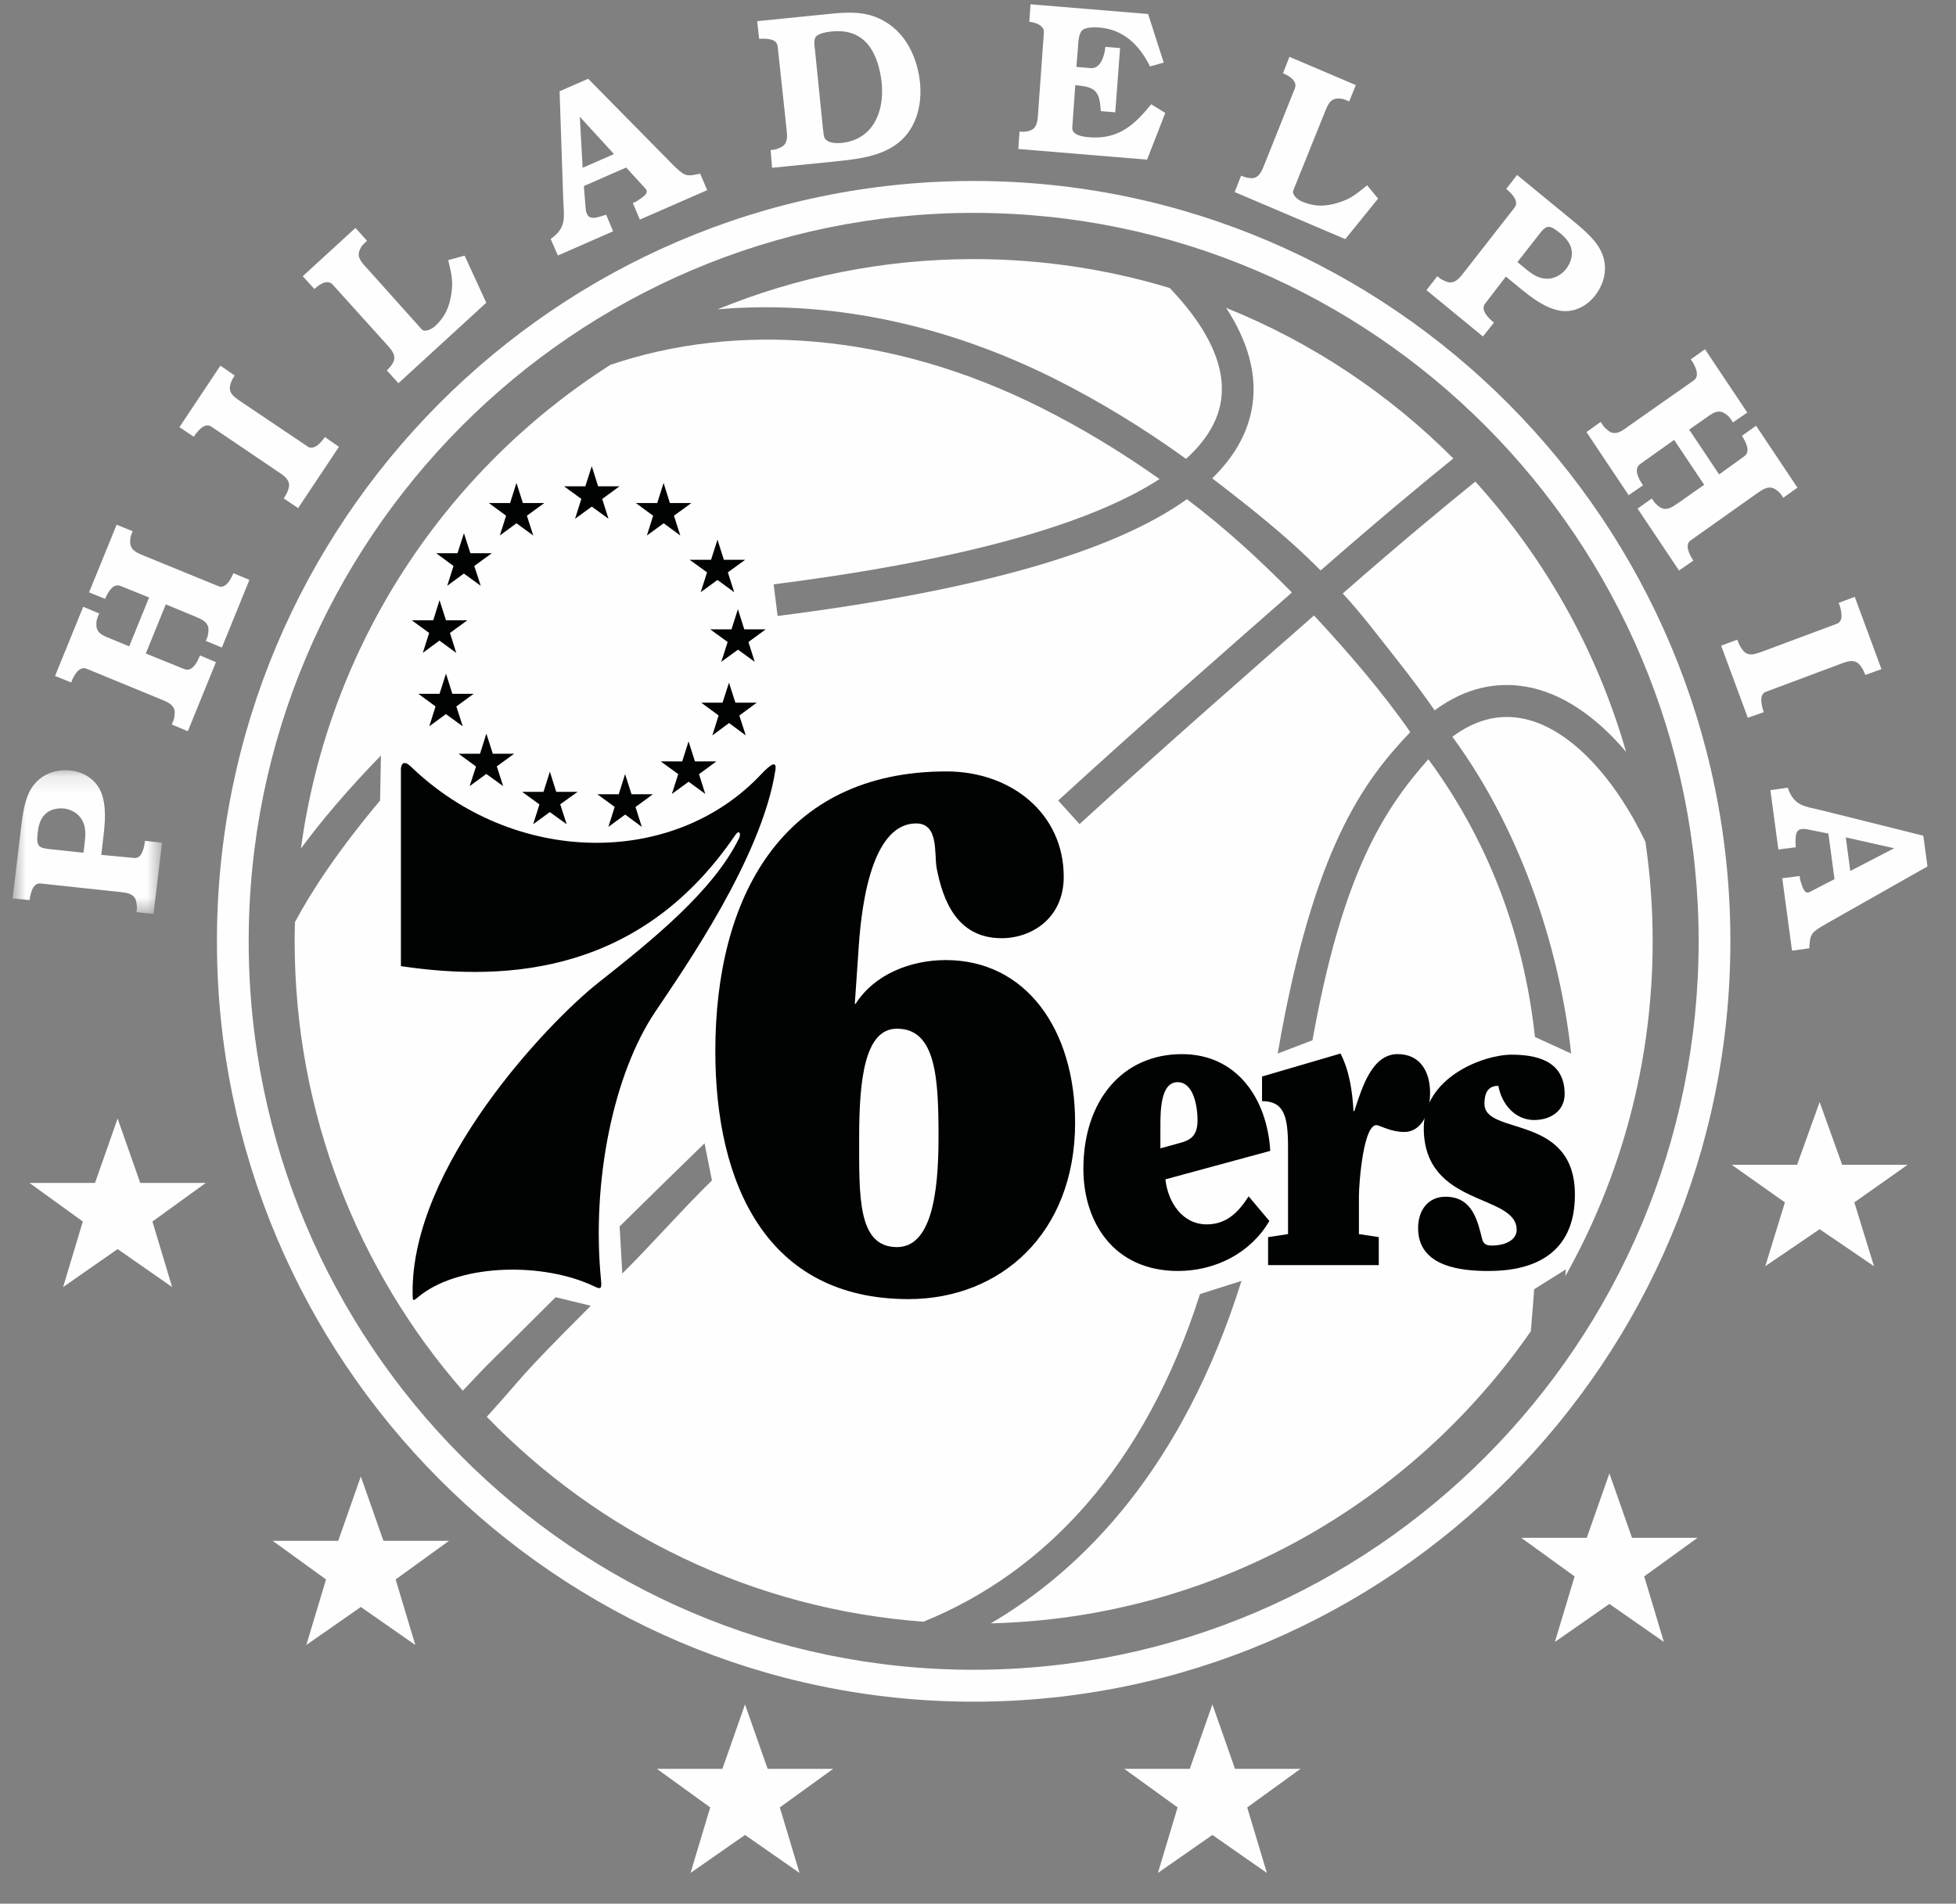 <?xml version="1.0" encoding="UTF-8"?>
<svg width="113px" height="110px" viewBox="0 0 113 110" version="1.1" xmlns="http://www.w3.org/2000/svg" xmlns:xlink="http://www.w3.org/1999/xlink">
    <rect x="0" y="0" width="113" height="110" fill="#808080" stroke="none"/>
    <title>D4C3E9F3-7445-4DB3-A970-770D04EC1A7F</title>
    <defs>
        <polygon id="path-1" points="0.73 0.145 9.359 0.145 9.359 8.447 0.73 8.447"></polygon>
    </defs>
    <g id="v03" stroke="none" stroke-width="1" fill="none" fill-rule="evenodd">
        <g id="Clients-//-Selected---Athletics" transform="translate(-153, -924)">
            <g id="Athletics-Logos" transform="translate(139, 392)">
                <g id="76ers" transform="translate(14, 532)">
                    <g id="Group-628" transform="translate(1.273, 10.14)">
                        <path d="M54.976,2.161 C31.883,2.161 13.094,21.042 13.094,44.252 C13.094,67.461 31.883,86.343 54.976,86.343 C78.07,86.343 96.859,67.461 96.859,44.252 C96.859,21.042 78.07,2.161 54.976,2.161 M54.976,88.187 C30.87,88.187 11.259,68.478 11.259,44.252 C11.259,20.026 30.87,0.317 54.976,0.317 C79.083,0.317 98.693,20.026 98.693,44.252 C98.693,68.478 79.083,88.187 54.976,88.187" id="Fill-572" fill="#FEFEFE"></path>
                        <path d="M81.608,30.905 C83.471,29.525 85.279,29.27 86.853,29.532 C88.983,29.887 90.983,31.311 92.668,33.306 C90.978,27.417 87.96,22.095 83.958,17.688 C82.347,18.989 79.715,21.16 76.298,24.151 C77.397,25.329 78.47,26.772 79.467,28.027 C80.219,28.975 80.932,29.935 81.608,30.905" id="Fill-574" fill="#FEFEFE"></path>
                        <path d="M68.757,17.498 C70.957,19.19 73.047,20.826 75.021,22.822 C78.419,19.848 81.05,17.674 82.687,16.351 C78.972,12.624 74.518,9.644 69.563,7.649 C70.745,9.464 71.462,11.521 71.014,13.643 C70.72,15.039 69.968,16.321 68.757,17.498" id="Fill-576" fill="#FEFEFE"></path>
                        <path d="M59.619,11.73 C62.223,13.031 64.783,14.597 67.247,16.374 C68.444,15.289 69.015,14.226 69.219,13.263 C69.725,10.867 68.157,8.437 66.304,6.502 C62.717,5.417 58.915,4.831 54.976,4.831 C49.742,4.831 44.749,5.863 40.184,7.733 C46.334,7.198 53.05,8.449 59.619,11.73" id="Fill-578" fill="#FEFEFE"></path>
                        <path d="M34.677,63.449 L34.523,60.725 C36.164,59.101 37.761,57.547 39.429,55.923 L39.857,58.068 C38.194,59.687 36.315,61.828 34.677,63.449 M86.552,31.352 C85.199,31.126 83.886,31.496 82.633,32.432 C86.871,38.201 88.904,45.254 89.493,50.735 L87.402,49.779 C86.843,44.575 85.08,38.944 81.244,33.731 C78.576,36.734 76.254,40.484 74.55,49.969 L72.54,50.735 C74.594,38.84 77.515,34.988 80.199,32.162 C78.634,29.896 76.582,27.512 74.638,25.424 C70.884,28.724 66.227,32.783 61.093,37.478 L59.859,36.115 C64.97,31.439 69.612,27.393 73.363,24.095 C71.39,22.101 69.542,20.409 67.299,18.704 C63.036,21.754 55.208,23.982 43.65,25.453 L43.42,23.623 C55.572,22.077 62.212,19.819 65.714,17.54 C63.499,15.973 61.184,14.572 58.803,13.382 C50.14,9.054 41.288,8.47 33.997,10.938 C24.455,17.021 17.705,27.131 16.113,38.889 C17.283,37.302 18.791,35.51 20.734,33.514 L20.685,36.115 C18.266,39.005 16.736,41.323 15.767,43.141 C15.756,43.511 15.75,43.881 15.75,44.252 C15.75,54.197 19.417,63.281 25.463,70.217 C27.502,68.051 26.408,69.232 30.827,64.815 L32.858,65.309 C28.359,69.807 29.198,69.143 26.849,71.725 C33.347,78.442 42.205,82.842 52.079,83.565 C59.112,80.702 64.865,74.604 68.052,64.634 L70.45,63.871 C67.058,74.677 61.324,80.525 55.965,83.661 C68.885,83.34 80.252,76.739 87.165,66.782 C87.289,65.347 87.355,64.386 87.356,64.354 L89.187,63.207 C89.184,63.247 89.176,63.381 89.162,63.592 C92.37,57.878 94.203,51.28 94.203,44.252 C94.203,42.299 94.058,40.38 93.786,38.503 C92.057,34.87 89.384,31.823 86.552,31.352" id="Fill-580" fill="#FEFEFE"></path>
                        <polygon id="Fill-582" fill="#010202" points="32.914 16.797 33.282 17.958 34.519 17.958 33.517 18.691 33.88 19.835 32.914 19.133 31.949 19.835 32.312 18.687 31.31 17.958 32.543 17.958"></polygon>
                        <polygon id="Fill-584" fill="#010202" points="40.177 21.043 40.545 22.205 41.777 22.205 40.776 22.933 41.143 24.081 40.177 23.37 39.207 24.081 39.574 22.933 38.568 22.205 39.805 22.205"></polygon>
                        <polygon id="Fill-586" fill="#010202" points="37.063 17.764 37.426 18.926 38.668 18.926 37.662 19.659 38.029 20.803 37.068 20.096 36.098 20.803 36.46 19.659 35.459 18.926 36.696 18.926"></polygon>
                        <polygon id="Fill-588" fill="#010202" points="41.357 25.063 41.725 26.225 42.962 26.225 41.965 26.957 42.328 28.101 41.362 27.399 40.396 28.101 40.764 26.957 39.757 26.225 40.986 26.225"></polygon>
                        <polygon id="Fill-590" fill="#010202" points="40.841 29.306 41.212 30.463 42.441 30.463 41.439 31.205 41.811 32.354 40.845 31.638 39.879 32.354 40.242 31.201 39.241 30.463 40.469 30.463"></polygon>
                        <polygon id="Fill-592" fill="#010202" points="38.506 32.698 38.874 33.856 40.111 33.856 39.109 34.593 39.472 35.737 38.511 35.03 37.541 35.737 37.908 34.593 36.902 33.856 38.139 33.856"></polygon>
                        <polygon id="Fill-594" fill="#010202" points="34.839 34.591 35.211 35.753 36.444 35.753 35.442 36.49 35.805 37.639 34.844 36.927 33.874 37.639 34.237 36.486 33.235 35.753 34.472 35.753"></polygon>
                        <polygon id="Fill-596" fill="#010202" points="25.529 20.669 25.157 21.826 23.929 21.826 24.926 22.564 24.564 23.707 25.525 23.001 26.499 23.707 26.127 22.564 27.138 21.826 25.901 21.826"></polygon>
                        <polygon id="Fill-598" fill="#010202" points="28.563 17.764 28.196 18.926 26.968 18.926 27.965 19.659 27.602 20.803 28.563 20.096 29.534 20.803 29.166 19.659 30.173 18.926 28.935 18.926"></polygon>
                        <polygon id="Fill-600" fill="#010202" points="24.119 24.538 23.756 25.7 22.514 25.7 23.52 26.433 23.153 27.585 24.114 26.874 25.084 27.585 24.722 26.433 25.728 25.7 24.491 25.7"></polygon>
                        <polygon id="Fill-602" fill="#010202" points="24.492 28.786 24.12 29.948 22.892 29.948 23.889 30.68 23.526 31.829 24.487 31.122 25.462 31.829 25.09 30.68 26.092 29.948 24.859 29.948"></polygon>
                        <polygon id="Fill-604" fill="#010202" points="26.825 32.251 26.458 33.413 25.22 33.413 26.227 34.151 25.859 35.285 26.82 34.579 27.795 35.285 27.428 34.142 28.429 33.413 27.197 33.413"></polygon>
                        <polygon id="Fill-606" fill="#010202" points="30.494 34.448 30.126 35.613 28.889 35.613 29.891 36.342 29.528 37.486 30.489 36.784 31.464 37.486 31.092 36.333 32.098 35.613 30.861 35.613"></polygon>
                        <path d="M78.38,62.96 L71.986,62.96 L71.986,61.343 L73.138,61.168 L73.138,56.145 C73.138,54.34 72.899,53.486 71.636,53.486 L71.636,52.063 L76.17,50.735 C76.687,51.746 76.853,52.908 76.921,54.061 L76.967,54.061 C77.419,52.685 77.987,50.769 79.472,50.769 C80.768,50.769 81.344,51.776 81.344,53.007 C81.344,54.25 80.803,55.269 79.851,55.269 C79.199,55.269 78.644,54.991 78.333,54.888 C77.501,54.606 77.233,58.232 77.233,58.986 L77.233,61.168 L78.38,61.343 L78.38,62.96 Z" id="Fill-608" fill="#010202"></path>
                        <path d="M89.118,53.077 C89.118,54.076 88.269,54.577 87.361,54.577 C86.265,54.577 85.484,53.677 85.288,52.602 C84.814,52.602 84.486,52.846 84.486,53.643 C84.486,55.503 89.711,54.179 89.711,58.894 C89.711,62.422 87.177,63.3 84.738,63.3 C83.245,63.3 80.652,63.108 80.652,60.827 C80.652,59.799 81.219,59.01 82.239,59.01 C83.83,59.01 84.102,60.476 84.367,61.509 C84.448,61.783 84.683,61.83 84.905,61.83 C85.74,61.83 86.346,61.479 86.346,60.926 C86.346,58.804 80.98,59.627 80.98,55.041 C80.98,52.117 84.409,50.801 86.06,50.801 C87.941,50.801 89.118,51.432 89.118,53.077" id="Fill-610" fill="#010202"></path>
                        <path d="M53.368,45.335 C51.334,45.335 49.248,46.15 48.152,47.868 L48.11,47.868 L48.314,44.903 C48.434,42.896 48.886,37.44 51.658,37.44 C52.985,37.44 52.686,39.214 52.839,40.024 C53.202,41.91 54.025,44.071 56.593,44.071 C58.342,44.071 60.18,42.904 60.18,40.522 C60.18,36.848 57.122,34.434 53.411,34.434 C43.874,34.434 40.052,41.744 40.052,50.599 C40.052,58.285 43.025,64.925 51.21,64.925 C56.529,64.925 60.837,61.123 60.837,54.731 C60.837,49.339 57.992,45.335 53.368,45.335 M50.544,61.92 C48.267,61.92 48.361,58.992 48.361,55.61 C48.361,52.228 48.681,49.3 50.544,49.3 C52.83,49.3 52.946,52.228 52.946,55.61 C52.946,58.992 52.481,61.92 50.544,61.92" id="Fill-612" fill="#010202"></path>
                        <path d="M21.888,34.279 L21.888,45.685 C28.247,46.633 35.835,45.998 41.201,38.116 C41.426,37.781 41.559,38.017 41.415,38.312 C39.913,41.369 36.368,44.211 33.306,46.633 C30.358,48.956 22.459,57.285 22.565,64.61 C22.57,65.168 22.592,65.017 23.082,64.649 C25.479,62.862 30.175,62.806 33.059,64.19 C33.459,64.379 33.494,64.324 33.447,63.805 C32.892,58.124 34.163,51.918 36.585,48.317 C38.258,45.823 42.749,39.397 43.521,34.361 C43.602,33.842 43.333,33.924 42.685,34.614 C37.596,40.014 28.396,39.881 22.459,34.15 C22.083,33.795 21.917,33.958 21.888,34.279" id="Fill-614" fill="#010202"></path>
                        <path d="M68.438,60.607 C67.027,60.607 66.195,59.313 66.054,58.005 L72.111,56.359 C71.936,53.397 70.225,50.77 67.005,50.77 C63.585,50.77 61.315,53.444 61.315,57.401 C61.315,60.483 63.073,63.299 66.783,63.299 C68.908,63.299 70.959,62.292 72.059,60.41 L70.862,58.987 C70.277,59.896 69.595,60.607 68.438,60.607 L68.438,60.607 Z M65.764,54.992 C65.764,54.074 65.764,52.39 66.758,52.39 C67.688,52.39 67.91,53.808 67.91,54.593 C67.91,55.528 67.47,55.754 66.827,55.921 L65.764,56.213 L65.764,54.992 Z" id="Fill-616" fill="#010202"></path>
                        <polygon id="Fill-618" fill="#FEFEFE" points="5.522 54.491 4.216 58.211 0.428 58.211 3.511 60.442 2.374 64.229 5.522 62.033 8.671 64.229 7.533 60.442 10.617 58.211 6.828 58.211"></polygon>
                        <polygon id="Fill-620" fill="#FEFEFE" points="19.572 75.172 18.266 78.892 14.479 78.892 17.562 81.124 16.424 84.91 19.572 82.714 22.72 84.91 21.583 81.124 24.667 78.892 20.878 78.892"></polygon>
                        <polygon id="Fill-622" fill="#FEFEFE" points="41.767 88.345 40.461 92.065 36.674 92.065 39.757 94.296 38.62 98.082 41.767 95.887 44.916 98.082 43.778 94.296 46.862 92.065 43.073 92.065"></polygon>
                        <polygon id="Fill-624" fill="#FEFEFE" points="68.768 88.345 67.463 92.065 63.675 92.065 66.758 94.296 65.62 98.082 68.768 95.887 71.916 98.082 70.779 94.296 73.862 92.065 70.074 92.065"></polygon>
                        <polygon id="Fill-626" fill="#FEFEFE" points="91.703 74.997 90.396 78.716 86.609 78.716 89.693 80.947 88.555 84.734 91.703 82.538 94.851 84.734 93.714 80.947 96.797 78.716 93.009 78.716"></polygon>
                    </g>
                    <g id="Group-634" transform="translate(0, 44.36)">
                        <polygon id="Fill-629" fill="#FEFEFE" points="105.122 19.32 103.819 22.943 100.041 22.943 103.116 25.116 101.981 28.804 105.122 26.665 108.262 28.804 107.127 25.116 110.203 22.943 106.424 22.943"></polygon>
                        <g id="Group-633">
                            <mask id="mask-2" fill="white">
                                <use xlink:href="#path-1"></use>
                            </mask>
                            <g id="Clip-632"></g>
                            <path d="M3.785,0.145 C3.727,0.145 3.669,0.147 3.612,0.151 C2.732,0.207 2.008,0.683 1.642,1.518 C1.378,2.107 1.277,2.963 1.204,3.571 L0.729,7.552 L1.712,7.653 C1.774,7.141 1.929,6.689 2.301,6.689 C2.318,6.689 2.336,6.689 2.355,6.691 L6.841,7.172 C7.209,7.216 7.642,7.224 7.819,7.581 C7.881,7.697 7.906,7.968 7.915,8.107 L7.886,8.345 L8.869,8.447 L9.359,4.337 L8.377,4.223 C8.326,4.646 8.192,5.219 7.801,5.219 C7.785,5.219 7.769,5.218 7.753,5.216 L5.849,5.034 L5.962,4.083 C6.074,3.151 6.168,2.153 5.805,1.335 C5.462,0.593 4.677,0.145 3.785,0.145 M4.823,4.912 L3.091,4.728 C2.272,4.639 2.07,4.652 2.181,3.72 C2.271,2.959 2.593,2.406 3.443,2.351 C3.472,2.349 3.502,2.348 3.532,2.348 C4.04,2.348 4.531,2.625 4.738,3.024 C5.024,3.514 4.926,4.041 4.857,4.626 L4.823,4.912" id="Fill-631" fill="#FEFEFE" mask="url(#mask-2)"></path>
                        </g>
                    </g>
                    <g id="Group-653" transform="translate(2.545, 0)" fill="#FEFEFE">
                        <path d="M4.192,30.319 L2.6,34.229 L3.53,34.604 C3.676,34.245 3.918,33.824 4.248,33.824 C4.301,33.824 4.356,33.835 4.412,33.857 L6.068,34.523 L4.919,37.347 L3.878,36.919 C3.487,36.757 3.063,36.628 3.024,36.174 C3.012,35.876 3.043,35.763 3.186,35.45 L2.263,35.06 L0.636,39.058 L1.566,39.433 L1.651,39.223 C1.789,38.951 1.996,38.608 2.294,38.608 C2.348,38.608 2.405,38.62 2.464,38.644 L6.695,40.385 C7.045,40.53 7.458,40.668 7.542,41.057 C7.564,41.195 7.53,41.47 7.491,41.594 L7.381,41.865 L8.306,42.251 L9.93,38.26 L9.006,37.871 C8.86,38.256 8.614,38.697 8.272,38.697 C8.218,38.697 8.163,38.687 8.106,38.663 L5.878,37.761 L7.034,34.922 L8.645,35.59 C8.993,35.743 9.411,35.87 9.49,36.27 C9.515,36.401 9.481,36.676 9.438,36.812 L9.346,37.036 L10.274,37.415 L11.863,33.508 L10.94,33.118 C10.804,33.452 10.552,33.903 10.225,33.903 C10.179,33.903 10.13,33.894 10.082,33.875 L5.825,32.132 C5.434,31.97 5.014,31.83 4.975,31.38 C4.965,31.108 4.991,30.977 5.12,30.697 L4.192,30.319" id="Fill-635"></path>
                        <path d="M10.189,21.126 L7.821,24.681 L8.651,25.239 L8.768,25.065 C8.94,24.847 9.181,24.583 9.443,24.583 C9.52,24.583 9.599,24.607 9.679,24.661 L13.464,27.222 C13.806,27.452 14.219,27.694 14.148,28.134 C14.106,28.351 14.006,28.56 13.847,28.799 L14.678,29.359 L17.037,25.818 L16.226,25.255 C16.03,25.528 15.735,25.871 15.444,25.871 C15.373,25.871 15.303,25.851 15.234,25.804 L11.419,23.238 C11.08,23.005 10.666,22.763 10.741,22.325 C10.769,22.114 10.87,21.911 11.011,21.698 L10.189,21.126" id="Fill-637"></path>
                        <path d="M17.99,13.169 L14.945,15.961 L15.619,16.7 C15.858,16.48 16.125,16.303 16.36,16.303 C16.478,16.303 16.587,16.347 16.68,16.451 L19.739,19.841 C20.012,20.149 20.357,20.48 20.193,20.881 C20.117,21.068 19.981,21.237 19.801,21.401 L20.473,22.143 L25.547,17.493 L24.297,14.772 L23.35,15.028 C23.533,15.82 23.642,16.216 23.533,16.963 C23.42,17.727 23.177,18.308 22.587,18.848 C22.477,18.95 22.223,19.106 22.018,19.106 C21.938,19.106 21.865,19.082 21.81,19.021 L18.672,15.518 C18.388,15.206 18.065,14.903 18.218,14.484 C18.32,14.223 18.41,14.142 18.659,13.913 L17.99,13.169" id="Fill-639"></path>
                        <path d="M31.434,4.551 L29.783,5.274 L29.995,11.56 C30.038,12.554 30.204,13.148 29.268,13.808 L29.684,14.762 L32.874,13.366 L32.474,12.405 C32.312,12.448 31.989,12.586 31.729,12.586 C31.593,12.586 31.474,12.548 31.406,12.44 C31.31,12.292 31.303,12.169 31.286,12.007 L31.184,10.751 L33.63,9.68 L34.728,10.88 C35.046,11.18 34.451,11.469 34.213,11.643 L34.015,11.73 L34.42,12.689 L38.312,10.986 L37.901,10.03 L37.755,10.064 C37.591,10.095 37.442,10.131 37.293,10.131 C37.149,10.131 37.007,10.097 36.853,9.986 C36.649,9.845 36.296,9.497 36.125,9.313 L31.434,4.551 M31.115,9.695 L30.951,6.746 L32.926,8.903 L31.115,9.695" id="Fill-641"></path>
                        <path d="M46.514,0.731 C46,0.731 45.491,0.792 45.014,0.839 L41.199,1.223 L41.31,2.241 C41.384,2.237 41.457,2.236 41.528,2.236 C41.967,2.236 42.344,2.314 42.382,2.685 L42.882,7.349 C42.927,7.769 43.012,8.253 42.622,8.482 C42.434,8.591 42.213,8.658 41.976,8.67 L42.058,9.695 L45.593,9.34 C47.148,9.183 48.745,9.008 49.748,7.877 C50.649,6.858 50.833,5.27 50.423,3.812 C50.101,2.666 49.45,1.646 48.267,1.079 C47.703,0.811 47.105,0.731 46.514,0.731 M45.846,8.27 C45.543,8.27 45.15,8.204 45.061,7.886 C45.036,7.799 45.028,7.677 45.016,7.589 L44.981,7.279 L44.541,2.923 C44.513,2.687 44.443,2.299 44.592,2.116 C44.764,1.919 45.236,1.846 45.512,1.818 C45.633,1.807 45.749,1.8 45.861,1.8 C47.111,1.8 47.85,2.545 48.211,3.825 C48.756,5.766 48.259,8.038 46.065,8.259 C46.004,8.265 45.928,8.27 45.846,8.27" id="Fill-643"></path>
                        <path d="M56.989,0.248 L56.92,1.258 C57.118,1.274 57.389,1.348 57.565,1.484 C57.713,1.595 57.769,1.695 57.762,1.87 L57.431,6.478 C57.406,6.894 57.39,7.377 57,7.531 C56.867,7.584 56.716,7.613 56.552,7.613 C56.488,7.613 56.422,7.608 56.354,7.599 L56.285,8.609 L63.723,9.224 L64.774,6.527 L63.963,6.024 C63.028,7.174 62.174,7.945 60.722,7.945 C60.604,7.945 60.481,7.94 60.354,7.929 C60.053,7.905 59.37,7.816 59.401,7.374 L59.575,4.924 C60.493,5 60.932,5.128 61.019,6.085 L61.05,6.421 L61.884,6.49 L62.163,2.777 L61.316,2.707 C61.258,3.27 61.031,3.936 60.521,3.936 C60.504,3.936 60.487,3.936 60.47,3.935 L59.639,3.866 L59.732,2.73 C59.748,2.434 59.766,1.97 59.966,1.759 C60.111,1.616 60.418,1.581 60.685,1.581 C60.796,1.581 60.901,1.586 60.984,1.594 C62.309,1.703 63.248,2.536 63.893,3.84 L64.685,3.616 L63.782,0.809 L56.989,0.248" id="Fill-645"></path>
                        <path d="M71.947,3.284 L71.575,4.231 C72.023,4.421 72.415,4.713 72.258,5.113 L70.535,9.422 C70.377,9.809 70.229,10.273 69.801,10.294 C69.787,10.295 69.774,10.295 69.759,10.295 C69.566,10.295 69.365,10.241 69.155,10.151 L68.782,11.098 L75.173,13.816 L77.07,11.476 L76.434,10.707 C75.8,11.218 75.492,11.49 74.772,11.71 C74.419,11.819 74.09,11.88 73.762,11.88 C73.405,11.88 73.048,11.807 72.661,11.643 C72.468,11.56 72.063,11.269 72.172,10.995 L73.959,6.561 C74.12,6.163 74.253,5.733 74.696,5.695 C74.733,5.692 74.767,5.691 74.799,5.691 C75.006,5.691 75.129,5.743 75.401,5.859 L75.781,4.916 L71.947,3.284" id="Fill-647"></path>
                        <path d="M85.097,10.108 L84.471,10.916 C84.897,11.265 85.209,11.669 84.944,12.006 L82.073,15.682 C81.844,15.967 81.608,16.32 81.24,16.32 C81.222,16.32 81.203,16.319 81.185,16.317 C81.054,16.311 80.806,16.182 80.681,16.114 L80.492,15.959 L79.863,16.764 L83.125,19.443 L83.76,18.642 C83.412,18.356 82.975,17.901 83.248,17.548 L84.451,15.98 L85.205,16.6 C85.944,17.206 86.749,17.835 87.649,17.963 C87.729,17.973 87.808,17.978 87.886,17.978 C88.679,17.978 89.432,17.481 89.865,16.681 C90.298,15.878 90.291,14.985 89.771,14.205 C89.413,13.654 88.736,13.096 88.253,12.7 L85.097,10.108 M86.866,16.103 C86.837,16.103 86.809,16.103 86.782,16.1 C86.207,16.086 85.806,15.709 85.345,15.331 L85.118,15.144 L86.226,13.726 C86.532,13.335 86.693,13.108 86.921,13.108 C87.084,13.108 87.281,13.224 87.589,13.477 C88.193,13.973 88.489,14.554 88.069,15.331 C87.819,15.795 87.328,16.103 86.866,16.103" id="Fill-649"></path>
                        <path d="M95.953,20.18 L95.131,20.763 L95.262,20.958 C95.438,21.276 95.649,21.741 95.3,21.985 L91.535,24.626 C91.288,24.808 91.021,25.022 90.733,25.022 C90.661,25.022 90.589,25.008 90.514,24.978 C90.387,24.919 90.176,24.734 90.092,24.626 L89.926,24.379 L89.107,24.966 L91.543,28.612 L92.374,28.043 C92.095,27.646 91.825,27.09 92.203,26.817 L94.172,25.418 L95.907,28.013 L94.471,29.019 C94.217,29.189 93.953,29.406 93.666,29.406 C93.593,29.406 93.518,29.392 93.443,29.36 C93.32,29.308 93.112,29.126 93.02,29.009 L92.882,28.803 L92.06,29.387 L94.453,32.966 L95.282,32.393 C95.046,32.041 94.768,31.475 95.12,31.228 L98.893,28.554 C99.155,28.376 99.412,28.172 99.69,28.172 C99.787,28.172 99.885,28.196 99.987,28.253 C100.217,28.395 100.312,28.492 100.474,28.761 L101.296,28.178 L98.906,24.601 L98.085,25.184 C98.341,25.568 98.593,26.102 98.225,26.364 L96.77,27.413 L95.04,24.824 L95.967,24.175 C96.227,23.99 96.484,23.781 96.763,23.781 C96.856,23.781 96.952,23.805 97.051,23.86 C97.306,24.019 97.384,24.109 97.567,24.409 L98.398,23.84 L95.953,20.18" id="Fill-651"></path>
                    </g>
                    <g id="Group-658" transform="translate(99.273, 34.221)" fill="#FEFEFE">
                        <path d="M7.877,0.266 L6.949,0.614 L7.023,0.815 C7.124,1.172 7.225,1.682 6.832,1.826 L2.592,3.406 C2.363,3.489 2.118,3.592 1.89,3.592 C1.735,3.592 1.589,3.544 1.461,3.412 C1.306,3.239 1.193,3.026 1.087,2.74 L0.159,3.087 L1.699,7.253 L2.62,6.929 C2.482,6.515 2.343,5.9 2.736,5.756 L7,4.161 C7.227,4.077 7.47,3.975 7.696,3.975 C7.853,3.975 8.001,4.024 8.13,4.161 C8.288,4.318 8.396,4.529 8.488,4.779 L9.421,4.443 L7.877,0.266" id="Fill-654"></path>
                        <path d="M4.005,11.291 L3.004,11.434 L3.466,14.864 L4.469,14.737 C4.472,14.485 4.37,13.814 4.718,13.705 C4.787,13.682 4.849,13.675 4.909,13.675 C4.988,13.675 5.065,13.688 5.154,13.702 L6.354,13.944 L6.709,16.578 L5.299,17.306 C5.247,17.339 5.198,17.353 5.156,17.353 C4.902,17.353 4.807,16.846 4.721,16.608 L4.693,16.395 L3.69,16.526 L4.254,20.711 L5.256,20.572 L5.261,20.423 C5.292,20.104 5.28,19.824 5.572,19.58 C5.758,19.422 6.177,19.182 6.394,19.063 L12.078,15.843 L11.839,14.067 L5.913,12.589 C4.973,12.361 4.375,12.364 4.005,11.291 M7.62,16.104 L7.359,14.164 L10.156,14.793 L7.62,16.104" id="Fill-656"></path>
                    </g>
                </g>
            </g>
        </g>
    </g>
</svg>
